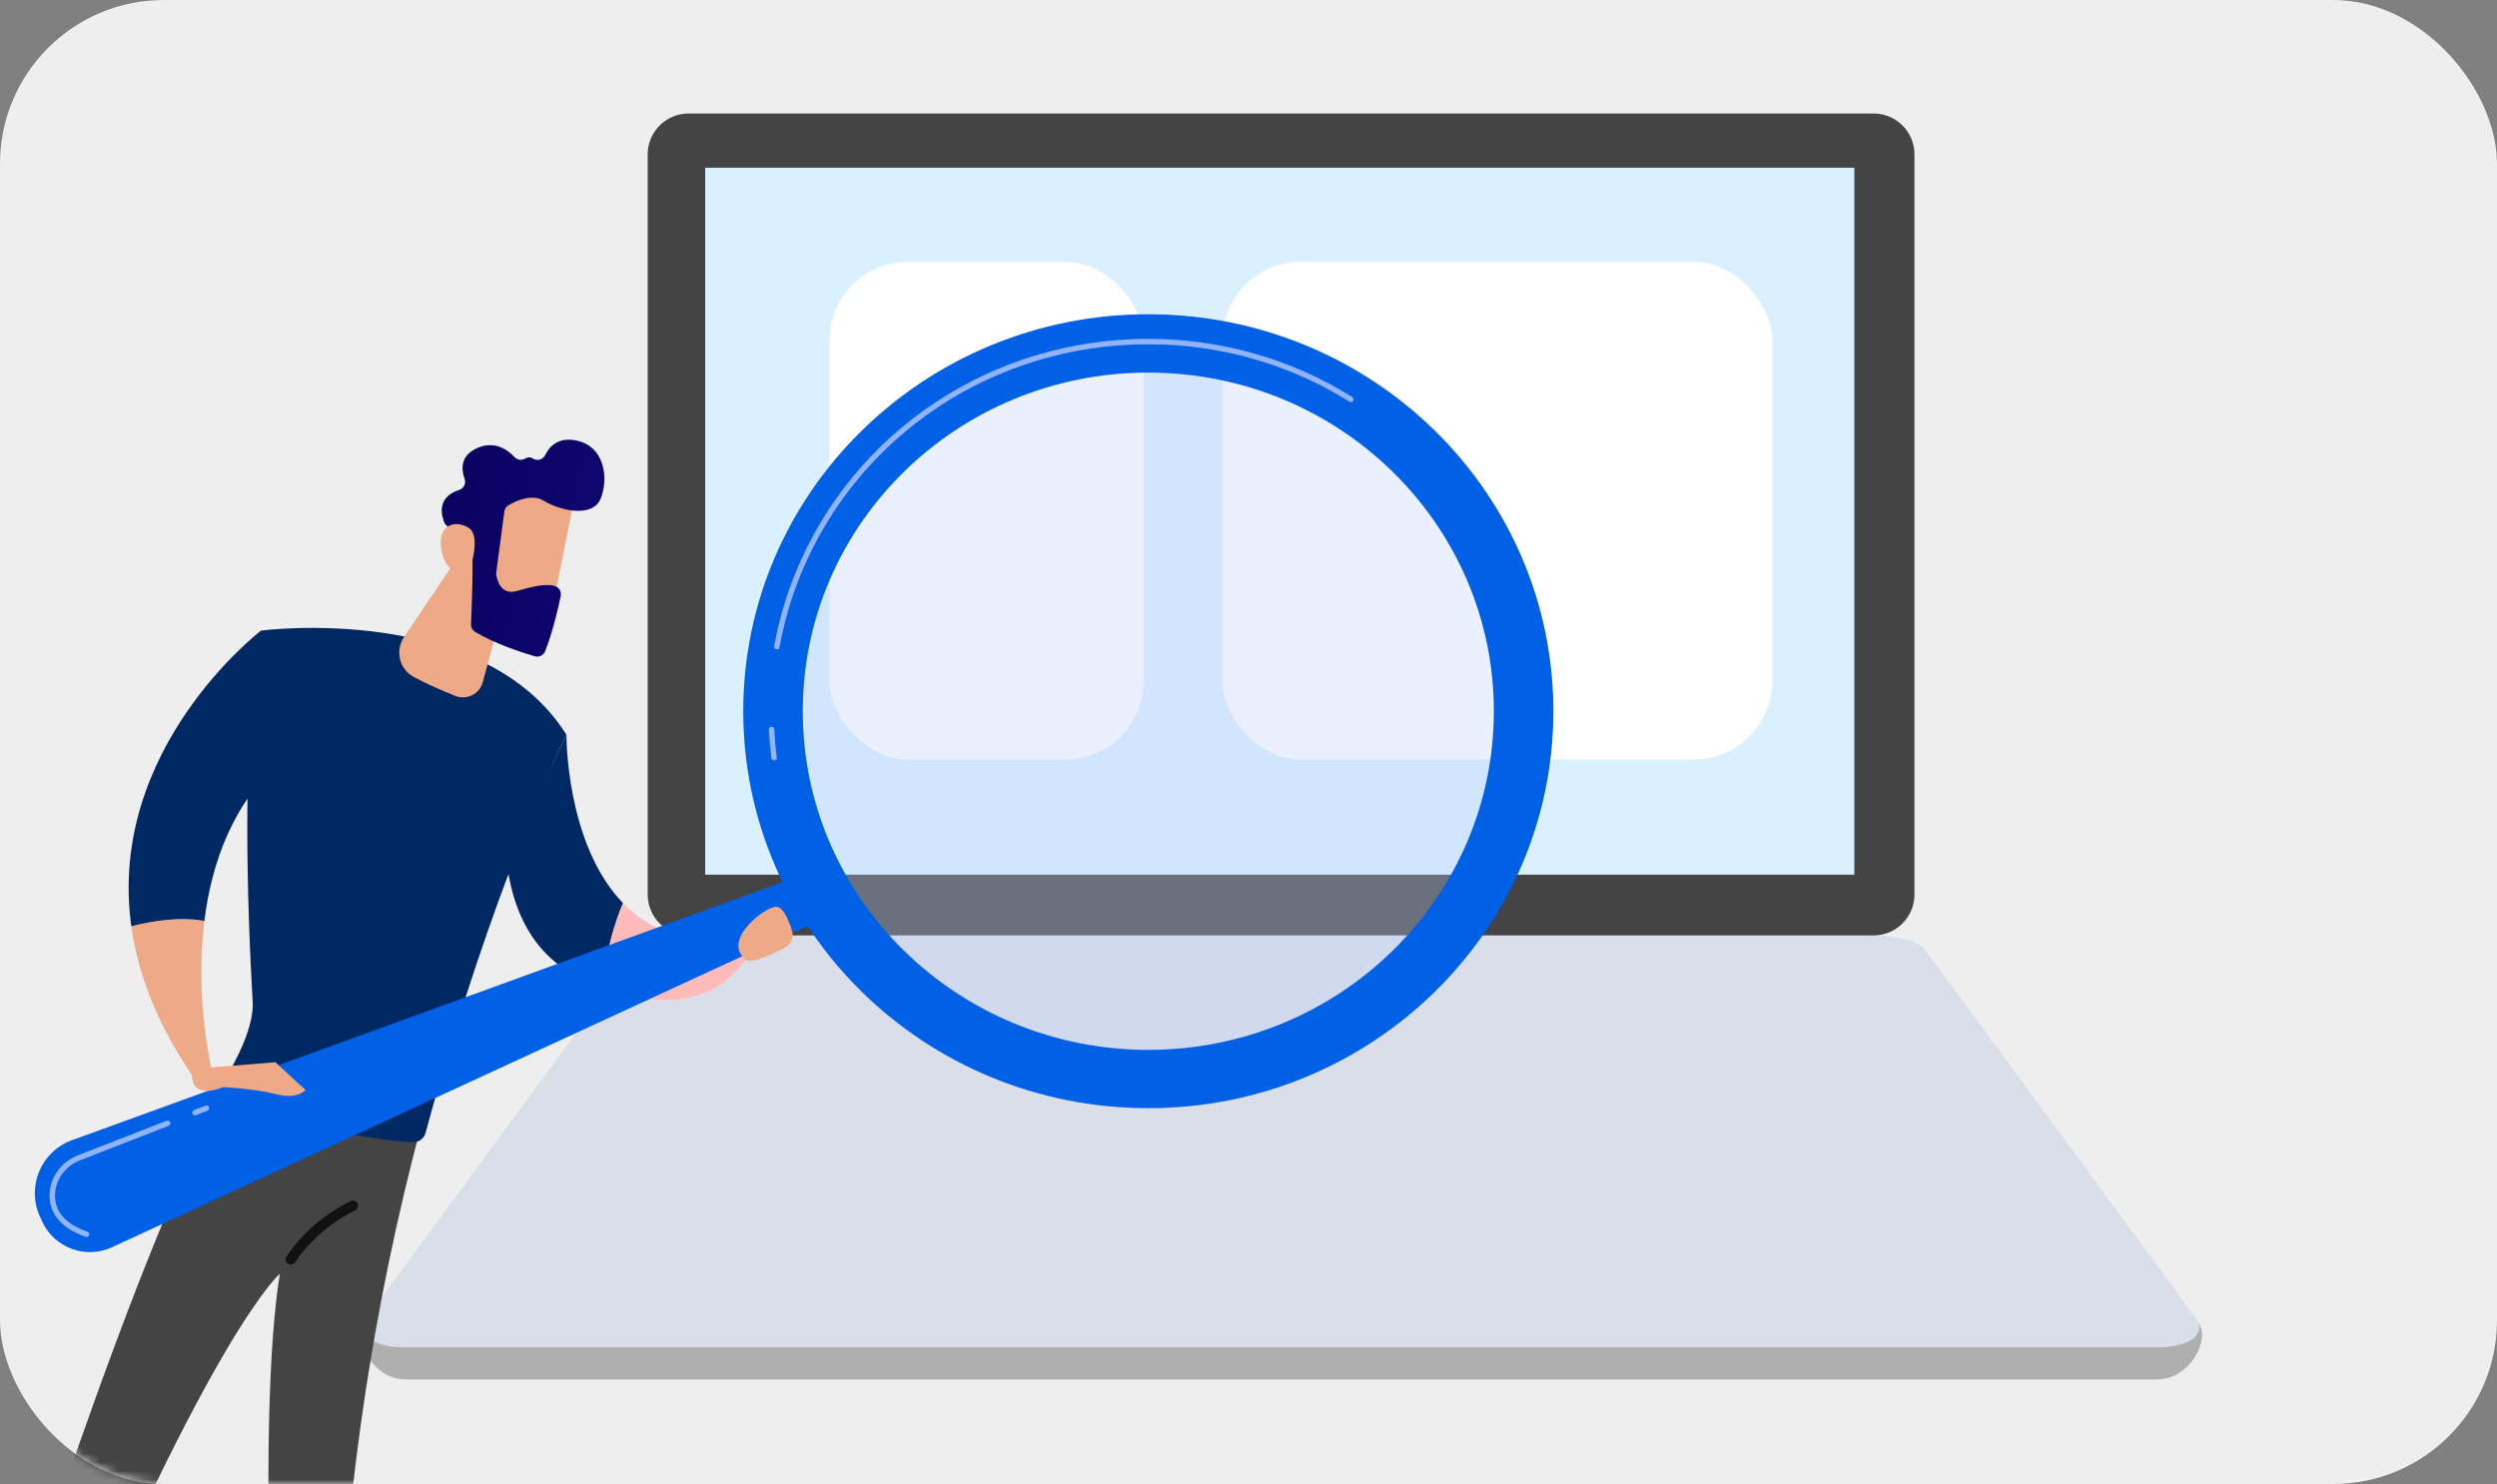 <svg width="286" height="170" viewBox="0 0 286 170" fill="none" xmlns="http://www.w3.org/2000/svg">
<rect x="0" y="0" width="286" height="170" fill="#808080" stroke="none"/>
<rect width="286" height="170" rx="18.766" fill="#EEEEEE"/>
<mask id="mask0_27_225" style="mask-type:alpha" maskUnits="userSpaceOnUse" x="0" y="0" width="286" height="170">
<rect width="286" height="170" rx="18.766" fill="#EEEEEE"/>
</mask>
<g mask="url(#mask0_27_225)">
<path d="M247.032 158.022H46.436C42.614 158.022 40.375 153.268 41.741 151.416L73.007 112.448C73.669 111.551 76.289 110.836 78.88 110.836H214.606C217.191 110.836 219.817 111.551 220.479 112.448L251.816 151.58C253.175 153.433 250.872 158.022 247.044 158.022H247.032Z" fill="#AFAFAF"/>
<path d="M247.032 154.347H46.436C42.614 154.347 40.644 152.811 42.004 150.959L73.001 108.773C73.663 107.876 76.283 107.161 78.874 107.161H214.6C217.185 107.161 219.811 107.876 220.473 108.773L251.47 150.959C252.83 152.811 250.86 154.347 247.038 154.347H247.032Z" fill="#D9DEE8"/>
<path d="M78.868 107.155L214.594 107.155C217.181 107.155 219.278 105.058 219.278 102.472V17.683C219.278 15.097 217.181 13 214.594 13L78.868 13C76.282 13 74.185 15.097 74.185 17.683V102.472C74.185 105.058 76.282 107.155 78.868 107.155Z" fill="#444444"/>
<path d="M80.773 19.213V100.197L212.39 100.197V19.213L80.773 19.213Z" fill="#DBF0FF"/>
<rect x="95" y="30" width="36" height="57" rx="9" fill="white"/>
<rect x="140" y="30" width="63" height="57" rx="9" fill="white"/>
<path d="M-0.779 195.019C0.802 196.419 5.945 196.604 5.945 196.604C24.472 152.219 32.051 145.914 32.051 145.914C29.376 162.667 31.62 199.756 31.62 199.756C34.677 201.103 38.619 199.756 38.619 199.756C38.867 172.33 43.091 148.411 48.08 129.554C35.558 129.272 28.899 124.996 26.725 123.279C16.287 140.076 -0.778 195.02 -0.778 195.02L-0.779 195.019Z" fill="#444444"/>
<path d="M29.904 72.234C27.534 84.034 28.383 105.156 28.942 114.789C29.099 117.497 27.204 121.251 25.674 123.812C25.434 124.214 25.582 124.728 25.999 124.942C28.561 126.257 37.243 130.331 47.305 130.838C47.976 130.871 48.575 130.416 48.749 129.768C56.212 101.951 64.882 84.175 64.882 84.175C55.311 68.919 29.905 72.234 29.905 72.234H29.904Z" fill="#002964"/>
<path d="M33.315 144.862C33.21 144.862 33.103 144.834 33.007 144.775C32.727 144.604 32.639 144.241 32.809 143.962C32.908 143.798 35.306 139.932 40.155 137.597C40.45 137.456 40.805 137.577 40.947 137.873C41.089 138.167 40.965 138.522 40.67 138.663C36.15 140.841 33.844 144.541 33.822 144.579C33.711 144.762 33.515 144.863 33.315 144.863V144.862Z" fill="#111111"/>
<path d="M15.038 106.102C15.8 111.599 18.049 117.595 22.548 123.964L24.259 122.572C24.259 122.572 22.284 114.576 23.407 105.5C20.631 104.96 17.353 105.517 15.038 106.102Z" fill="#EEA987"/>
<path d="M32.552 86.795L29.904 72.234C29.904 72.234 12.217 85.73 15.038 106.102C17.353 105.518 20.63 104.96 23.407 105.5C24.215 98.963 26.631 91.866 32.552 86.794V86.795Z" fill="#002964"/>
<path d="M64.88 84.175L58.053 98.852C59.157 107.713 63.925 111.544 69.067 113.014C69.388 108.975 70.411 105.713 71.36 103.456C64.79 96.685 64.88 84.175 64.88 84.175Z" fill="#002964"/>
<path d="M71.361 103.457C70.412 105.714 69.389 108.976 69.069 113.015C82.787 118.328 86.416 108.024 86.416 108.024L83.881 107.577C78.156 108.18 74.156 106.337 71.361 103.457Z" fill="#FEBBBA"/>
<path d="M58.59 66.056L55.295 78.15C54.925 79.509 53.452 80.239 52.142 79.716C50.728 79.153 48.936 78.382 47.391 77.55C45.743 76.662 45.227 74.546 46.271 72.993L53.124 62.794L58.59 66.056Z" fill="#EEA987"/>
<path d="M92.703 99.93L8.245 130.614C4.703 131.901 3.009 135.927 4.57 139.353L4.826 139.916C6.208 142.946 9.795 144.275 12.822 142.877L94.831 105.008L92.703 99.931V99.93Z" fill="#0060E6"/>
<g opacity="0.32">
<path d="M131.524 122.34C154.55 122.34 173.217 104.043 173.217 81.474C173.217 58.904 154.55 40.608 131.524 40.608C108.498 40.608 89.831 58.904 89.831 81.474C89.831 104.043 108.498 122.34 131.524 122.34Z" fill="#BDD0FB"/>
</g>
<path d="M131.524 36C105.902 36 85.131 56.359 85.131 81.472C85.131 106.586 105.902 126.946 131.524 126.946C157.146 126.946 177.917 106.587 177.917 81.472C177.917 56.358 157.146 36 131.524 36ZM131.524 120.267C109.666 120.267 91.947 102.898 91.947 81.474C91.947 60.049 109.666 42.681 131.524 42.681C153.382 42.681 171.101 60.049 171.101 81.474C171.101 102.898 153.382 120.267 131.524 120.267Z" fill="#0060E6"/>
<path d="M88.658 87.106C88.503 87.106 88.369 86.992 88.349 86.834C88.21 85.75 88.113 84.654 88.06 83.574C88.052 83.403 88.184 83.256 88.356 83.248C88.561 83.236 88.675 83.371 88.683 83.543C88.735 84.607 88.831 85.688 88.967 86.756C88.989 86.926 88.868 87.082 88.698 87.103C88.684 87.106 88.67 87.106 88.658 87.106V87.106ZM88.976 74.391C88.958 74.391 88.94 74.389 88.922 74.386C88.752 74.356 88.64 74.195 88.67 74.026C89.196 71.099 90.038 68.223 91.173 65.475C97.861 49.279 113.7 38.815 131.524 38.815C139.835 38.815 147.914 41.12 154.89 45.48C155.036 45.572 155.079 45.764 154.988 45.91C154.898 46.056 154.705 46.099 154.558 46.009C147.683 41.71 139.717 39.438 131.524 39.438C113.953 39.438 98.34 49.752 91.75 65.712C91.75 65.712 91.75 65.713 91.75 65.715C90.631 68.421 89.802 71.254 89.285 74.136C89.257 74.287 89.126 74.392 88.978 74.392L88.976 74.391Z" fill="#91B3FA"/>
<path d="M65.801 56.867C65.832 57.074 63.052 70.668 63.052 70.668L55.31 68.919L56.026 55.644C56.026 55.644 65.298 53.389 65.801 56.866V56.867Z" fill="#EEA987"/>
<path d="M57.768 58.603L56.842 65.562C56.83 65.651 56.83 65.739 56.842 65.828C56.92 66.373 57.327 68.23 59.205 67.699C60.908 67.218 62.471 66.804 63.55 67.132C64.035 67.28 64.327 67.77 64.225 68.266C63.973 69.501 63.351 72.274 62.444 74.601C62.259 75.072 61.741 75.32 61.254 75.179C59.786 74.751 56.714 73.763 54.43 72.391C54.12 72.205 53.936 71.869 53.951 71.508C54.025 69.751 54.231 64.412 54.058 62.915C53.895 61.51 52.167 60.668 51.417 60.366C51.171 60.267 50.978 60.073 50.88 59.827C50.532 58.958 50.053 56.947 52.592 56.122C53.124 55.95 53.404 55.377 53.215 54.852C52.839 53.807 52.681 52.212 54.645 51.333C56.641 50.439 58.133 51.502 58.939 52.365C59.265 52.715 59.787 52.768 60.192 52.513C60.422 52.368 60.718 52.321 61.076 52.544C61.559 52.843 62.197 52.639 62.446 52.129C62.924 51.149 63.899 50.099 65.854 50.433C69.323 51.026 69.716 54.864 68.801 57.113C67.885 59.362 64.161 58.505 62.292 57.372C60.871 56.509 59.027 57.413 58.226 57.896C57.973 58.049 57.804 58.309 57.765 58.603H57.768Z" fill="url(#paint0_linear_27_225)"/>
<path d="M53.747 65.452C53.747 65.452 55.174 61.465 53.708 60.489C52.242 59.513 50.072 60.02 50.55 62.909C51.144 66.501 53.747 65.453 53.747 65.453V65.452Z" fill="#EEA987"/>
<path d="M23.553 122.33L31.538 121.681L34.995 124.862C34.995 124.862 34.177 125.991 31.62 125.342C29.062 124.693 25.559 124.534 25.559 124.534C25.559 124.534 22.028 126.123 21.985 123.15L23.553 122.33Z" fill="#EEA987"/>
<path d="M85.399 109.909C86.089 110.447 88.455 109.322 89.902 108.545C90.608 108.167 90.95 107.343 90.707 106.58C90.359 105.484 89.778 104.068 89.064 103.89C87.877 103.593 82.553 107.689 85.399 109.908V109.909Z" fill="#EEA987"/>
<path d="M9.912 141.697C9.878 141.697 9.844 141.692 9.81 141.68C6.511 140.541 5.743 138.596 5.68 137.163C5.59 135.071 6.907 133.129 8.957 132.331L19.098 128.383C19.255 128.321 19.438 128.4 19.502 128.561C19.565 128.72 19.486 128.902 19.324 128.963L9.183 132.91C7.382 133.611 6.225 135.309 6.304 137.136C6.382 138.938 7.63 140.269 10.014 141.091C10.177 141.147 10.263 141.324 10.206 141.486C10.161 141.615 10.041 141.696 9.912 141.696V141.697Z" fill="#91B3FA"/>
<path d="M22.335 127.769C22.21 127.769 22.093 127.694 22.045 127.572C21.982 127.411 22.061 127.231 22.223 127.169L23.538 126.658C23.695 126.595 23.878 126.675 23.94 126.835C24.003 126.996 23.924 127.176 23.763 127.238L22.448 127.749C22.41 127.763 22.373 127.77 22.335 127.77V127.769Z" fill="#91B3FA"/>
</g>
<defs>
<linearGradient id="paint0_linear_27_225" x1="48.179" y1="60.869" x2="103.504" y2="67.877" gradientUnits="userSpaceOnUse">
<stop stop-color="#09005D"/>
<stop offset="1" stop-color="#1A0F91"/>
</linearGradient>
</defs>
</svg>

